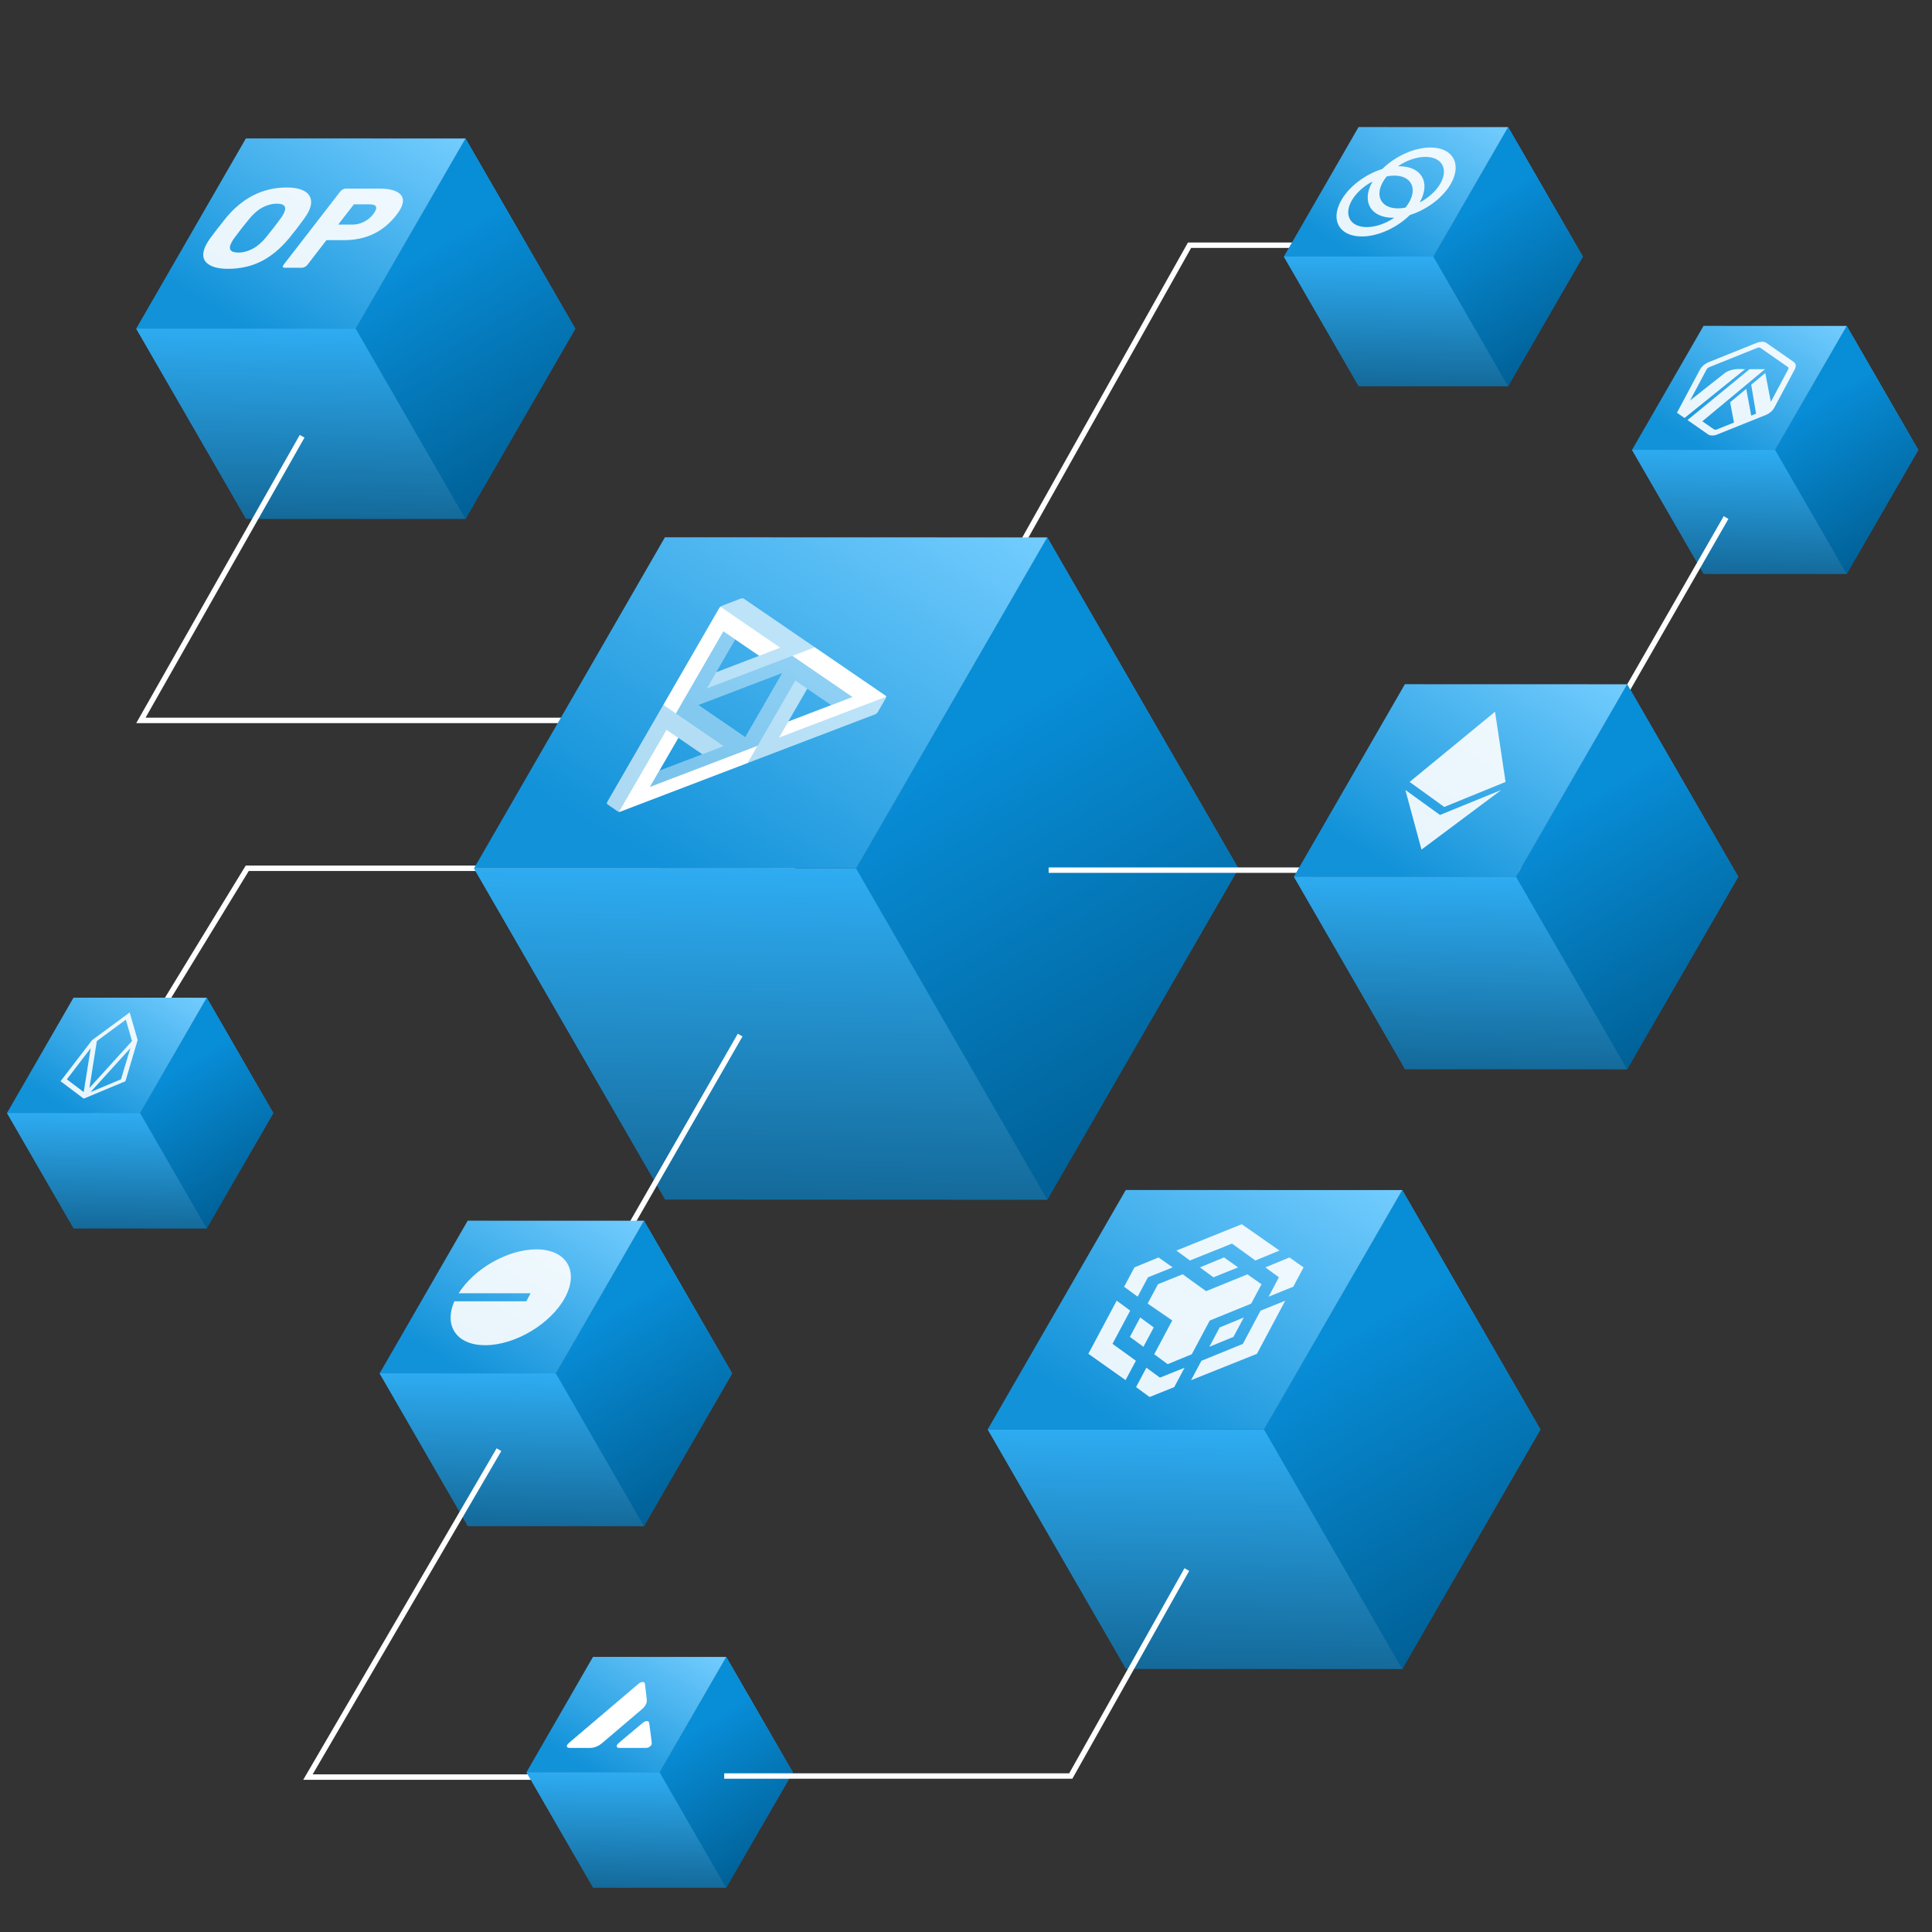 <svg width="713" height="713" viewBox="0 0 713 713" fill="none" xmlns="http://www.w3.org/2000/svg">
    <rect x="0" y="0" width="713" height="713" fill="#333333" stroke="none"/>
    <g clip-path="url(#clip0_2533_79604)">
        <path d="M131.266 121.274L50.268 121.26L90.794 191.453L171.807 191.493L212.304 121.299L171.778 51.106L131.266 121.274Z" fill="url(#paint0_linear_2533_79604)"/>
        <path d="M171.807 191.493L90.794 191.453L50.268 121.26L131.266 121.274L171.807 191.493Z" fill="url(#paint1_linear_2533_79604)"/>
        <path d="M212.304 121.299L171.807 191.492L131.266 121.274L171.778 51.106L212.304 121.299Z" fill="url(#paint2_linear_2533_79604)"/>
        <path d="M131.269 121.277L50.271 121.263L90.743 51.084L171.78 51.109L131.269 121.277Z" fill="url(#paint3_linear_2533_79604)"/>
        <path opacity="0.9" fill-rule="evenodd" clip-rule="evenodd" d="M76.134 96.872C77.697 98.428 80.354 99.205 84.106 99.205C88.639 99.205 92.751 98.294 96.441 96.428C100.167 94.539 103.584 91.673 106.719 87.874C108.643 85.541 110.488 83.119 112.282 80.653C112.907 79.764 113.374 79.031 113.682 78.453C114.713 76.52 115.048 74.854 114.686 73.454C114.337 72.032 113.395 70.966 111.848 70.277C110.326 69.544 108.324 69.188 105.907 69.188C96.993 69.188 89.415 73.01 83.198 80.653C80.938 83.475 79.079 85.874 77.61 87.874C76.984 88.763 76.518 89.496 76.186 90.118C74.634 93.029 74.609 95.295 76.134 96.872ZM93.203 91.829C91.483 92.74 89.748 93.206 87.986 93.206C84.964 93.206 84.103 91.94 85.503 89.363C85.835 88.74 86.219 88.163 86.641 87.607C88.665 84.897 90.428 82.63 92.003 80.764C93.551 78.853 95.178 77.454 96.898 76.543C98.643 75.632 100.403 75.165 102.165 75.165C105.162 75.165 105.972 76.431 104.621 78.964C104.289 79.587 103.894 80.186 103.46 80.764C102.04 82.719 100.277 84.986 98.148 87.607C96.6 89.518 94.947 90.918 93.203 91.829ZM104.368 98.515C104.463 98.715 104.667 98.804 105.02 98.804H111.441C111.768 98.804 112.118 98.715 112.502 98.515C112.91 98.315 113.192 98.071 113.433 97.76L120.469 88.628H126.84C130.97 88.628 134.621 87.873 137.805 86.34C141.04 84.806 143.883 82.451 146.37 79.252C146.949 78.496 147.441 77.763 147.808 77.075C149.1 74.653 149.001 72.809 147.547 71.52C146.108 70.254 143.656 69.609 140.156 69.609H127.591C127.263 69.609 126.914 69.698 126.53 69.898C126.121 70.098 125.815 70.342 125.599 70.653L104.62 97.76C104.416 98.049 104.336 98.293 104.368 98.515ZM134.196 81.918C132.87 82.562 131.571 82.874 130.236 82.874H124.822L130.592 75.408H136.258C137.542 75.408 138.355 75.63 138.647 76.075C138.95 76.497 138.896 77.119 138.469 77.919C138.279 78.274 138.004 78.697 137.654 79.163C136.687 80.363 135.547 81.274 134.196 81.918Z" fill="white"/>
        <path d="M655.105 166.026L602.299 166.016L628.72 211.779L681.536 211.805L707.938 166.042L681.517 120.28L655.105 166.026Z" fill="url(#paint4_linear_2533_79604)"/>
        <path d="M681.536 211.805L628.72 211.779L602.299 166.016L655.105 166.026L681.536 211.805Z" fill="url(#paint5_linear_2533_79604)"/>
        <path d="M707.937 166.042L681.535 211.805L655.105 166.026L681.516 120.28L707.937 166.042Z" fill="url(#paint6_linear_2533_79604)"/>
        <path d="M655.106 166.028L602.3 166.019L628.686 120.266L681.518 120.282L655.106 166.028Z" fill="url(#paint7_linear_2533_79604)"/>
        <path opacity="0.9" fill-rule="evenodd" clip-rule="evenodd" d="M662.691 134.741C662.749 135.189 662.648 135.694 662.398 136.213L654.727 150.593C654.461 151.057 654.085 151.512 653.625 151.925C653.164 152.338 652.632 152.7 652.065 152.985L633.335 160.506C632.837 160.652 632.35 160.726 631.899 160.725C631.405 160.728 630.965 160.64 630.607 160.466C630.575 160.448 630.498 160.397 630.384 160.321C630.363 160.308 630.342 160.294 630.319 160.279C630.223 160.214 630.107 160.135 629.976 160.045L626.048 157.308L626.052 157.304L622.772 155.019L645.664 136.257L651.369 136.239L628.258 155.474L628.253 155.478L632.623 158.518C632.847 158.615 633.151 158.62 633.477 158.533L639.927 155.942L646.287 153.386L648.066 152.671L648.071 152.669L646.281 141.975L651.462 137.664L653.528 148.296L659.93 136.293C660.011 136.123 660.044 135.957 660.026 135.81C660.007 135.663 659.938 135.539 659.824 135.448L649.632 128.354C649.502 128.284 649.339 128.248 649.153 128.249C648.968 128.25 648.766 128.287 648.561 128.359C648.507 128.378 630.841 135.469 630.755 135.51C630.561 135.602 630.377 135.721 630.217 135.859C630.057 135.997 629.924 136.15 629.829 136.308L623.725 147.788L619.535 151.086L627.47 136.207C627.753 135.727 628.152 135.26 628.638 134.839C629.124 134.418 629.684 134.055 630.275 133.777C630.504 133.669 630.736 133.574 630.969 133.493C630.969 133.493 648.345 126.508 648.491 126.455C649.114 126.236 649.73 126.122 650.293 126.122C650.857 126.122 651.351 126.236 651.74 126.455L662.067 133.639C662.419 133.914 662.634 134.292 662.691 134.741ZM618.882 152.312L618.881 152.311L618.882 152.312L618.882 152.312ZM618.882 152.312L621.67 154.257L644.012 136.239L641.877 136.19C640.048 136.167 637.84 136.589 636.23 137.901L623.726 147.789L619.535 151.087L618.882 152.312ZM638.508 148.449L639.922 155.94L646.282 153.385L644.447 143.505L638.508 148.449Z" fill="white"/>
        <path d="M339 268.5L439 90.5H499.344" stroke="white" stroke-width="2"/>
        <path d="M111.5 161L52 265.864L343.425 265.864" stroke="white" stroke-width="2"/>
        <path d="M30.297 420.159L91.245 320.43H293.425" stroke="white" stroke-width="2"/>
        <path d="M315.939 320.485L174.924 320.46L245.479 442.664L386.519 442.734L457.023 320.529L386.469 198.325L315.939 320.485Z" fill="url(#paint8_linear_2533_79604)"/>
        <path d="M386.519 442.734L245.479 442.664L174.924 320.46L315.939 320.485L386.519 442.734Z" fill="url(#paint9_linear_2533_79604)"/>
        <path d="M273.145 382L201.645 506.5" stroke="white" stroke-width="2"/>
        <path d="M457.023 320.529L386.519 442.734L315.938 320.485L386.468 198.325L457.023 320.529Z" fill="url(#paint10_linear_2533_79604)"/>
        <path d="M315.943 320.492L174.928 320.467L245.388 198.288L386.473 198.331L315.943 320.492Z" fill="url(#paint11_linear_2533_79604)"/>
        <path opacity="0.4" d="M326.831 256.764L274.455 220.922C274.131 220.73 273.757 220.772 273.026 221.061L273.051 221.048L266.373 223.6C265.916 223.802 265.647 224.106 265.545 224.247L224.164 295.868L224.179 295.848C223.883 296.333 223.873 296.594 224.185 296.836L228.086 299.506C228.395 299.649 228.62 299.628 229.099 299.451L322.907 263.633C323.422 263.421 323.714 263.151 324.016 262.632L326.958 257.54C327.033 257.387 327.151 256.958 326.831 256.764ZM297.902 254.157L306.777 260.231L290.883 266.304L297.902 254.157ZM250.339 272.287L259.198 278.345L243.338 284.405L250.339 272.287ZM280.181 242.029L264.328 248.094L271.331 235.973L280.181 242.029ZM257.772 260.188L288.682 248.376L275.032 272L257.772 260.188Z" fill="white"/>
        <path opacity="0.4" d="M267.03 275.352L259.217 278.358L245.967 269.297L228.409 299.59C228.265 299.592 228.2 299.559 228.086 299.506L224.185 296.836C223.872 296.595 223.883 296.333 224.179 295.848L224.164 295.868L244.805 260.143L267.03 275.352ZM327.021 257.156L287.444 272.255L297.914 254.137L293.524 251.16L275.952 281.554L322.907 263.633C323.423 263.421 323.715 263.151 324.017 262.631L326.958 257.54C327.04 257.372 327.034 257.276 327.021 257.156ZM274.455 220.922C274.131 220.73 273.757 220.772 273.026 221.061L273.051 221.048L266.373 223.6C266.183 223.686 266.024 223.779 265.887 223.887L288.016 239.031L264.311 248.1L260.874 254.071L300.673 238.863L274.455 220.922Z" fill="white"/>
        <path d="M327.062 257.147L287.444 272.254L290.883 266.304L314.617 257.234L292.392 242.026L300.67 238.863L326.83 256.764C326.981 256.879 327.056 257.001 327.062 257.147ZM265.888 223.887C265.759 223.989 265.647 224.105 265.545 224.246L244.805 260.142L249.421 263.32L266.953 232.975L280.222 242.029L288.017 239.03L265.888 223.887ZM239.811 290.434L250.339 272.287L245.967 269.297L228.399 299.615C228.574 299.612 228.781 299.566 229.039 299.48L275.955 281.552L279.61 275.225L239.811 290.434Z" fill="white"/>
        <path d="M637 191L562.309 321.129L387 321.129" stroke="white" stroke-width="2"/>
        <path d="M51.704 410.754L2.584 410.745L27.16 453.313L76.29 453.337L100.849 410.769L76.272 368.202L51.704 410.754Z" fill="url(#paint12_linear_2533_79604)"/>
        <path d="M76.29 453.337L27.16 453.313L2.584 410.745L51.704 410.754L76.29 453.337Z" fill="url(#paint13_linear_2533_79604)"/>
        <path d="M100.849 410.77L76.29 453.337L51.705 410.754L76.273 368.202L100.849 410.77Z" fill="url(#paint14_linear_2533_79604)"/>
        <path d="M51.706 410.756L2.586 410.747L27.129 368.188L76.274 368.204L51.706 410.756Z" fill="url(#paint15_linear_2533_79604)"/>
        <path opacity="0.9" d="M47.863 373.636L33.962 383.88L22.353 399.023L30.896 405.45L46.294 399.023L50.798 383.816L47.863 373.636ZM24.673 398.323L33.483 386.807L30.887 403.032L24.673 398.323ZM35.74 384.198L46.438 376.308L48.72 384.198L33 401.505L35.74 384.198ZM33.411 403.032L48.122 386.807L44.648 398.323L33.411 403.032Z" fill="white"/>
        <path d="M528.966 94.695L473.804 94.685L501.403 142.489L556.576 142.516L584.155 94.712L556.556 46.908L528.966 94.695Z" fill="url(#paint16_linear_2533_79604)"/>
        <path d="M556.576 142.516L501.403 142.489L473.804 94.685L528.966 94.695L556.576 142.516Z" fill="url(#paint17_linear_2533_79604)"/>
        <path d="M584.155 94.712L556.575 142.516L528.966 94.695L556.556 46.908L584.155 94.712Z" fill="url(#paint18_linear_2533_79604)"/>
        <path d="M528.967 94.697L473.805 94.687L501.367 46.893L556.557 46.91L528.967 94.697Z" fill="url(#paint19_linear_2533_79604)"/>
        <path opacity="0.9" fill-rule="evenodd" clip-rule="evenodd" d="M515.914 76.9C516.817 76.9 517.746 76.802 518.682 76.618C519.285 75.879 519.809 75.105 520.233 74.309C523.033 69.06 520.481 64.806 514.532 64.806C513.629 64.806 512.7 64.904 511.764 65.089C511.161 65.828 510.637 66.601 510.213 67.398C507.413 72.647 509.965 76.9 515.914 76.9ZM524.15 74.309C524.074 74.451 523.995 74.593 523.915 74.734C527.241 72.992 530.176 70.353 531.752 67.398C534.551 62.149 531.999 57.895 526.05 57.895C522.702 57.895 518.992 59.243 515.889 61.358C516.051 61.353 516.213 61.351 516.375 61.351C524.485 61.351 527.966 67.153 524.15 74.309ZM520.33 79.338C526.65 77.371 532.805 72.765 535.668 67.398C539.484 60.242 536.003 54.44 527.893 54.44C521.809 54.44 514.848 57.704 510.138 62.356C510.135 62.357 510.131 62.359 510.127 62.36C510.124 62.363 510.121 62.365 510.118 62.368C503.797 64.335 497.641 68.941 494.778 74.309C490.962 81.465 494.443 87.267 502.553 87.267C508.635 87.267 515.594 84.004 520.303 79.355C520.308 79.353 520.313 79.352 520.317 79.35C520.322 79.346 520.326 79.342 520.33 79.338ZM514.071 80.356C514.233 80.356 514.395 80.353 514.557 80.349C511.455 82.463 507.745 83.811 504.396 83.811C498.447 83.811 495.895 79.558 498.694 74.309C500.27 71.354 503.205 68.715 506.531 66.972C506.451 67.114 506.372 67.255 506.296 67.398C502.48 74.554 505.961 80.356 514.071 80.356Z" fill="white"/>
        <path d="M205.133 506.836L140.11 506.825L172.643 563.174L237.678 563.206L270.188 506.857L237.655 450.508L205.133 506.836Z" fill="url(#paint20_linear_2533_79604)"/>
        <path d="M237.678 563.206L172.643 563.174L140.11 506.825L205.133 506.836L237.678 563.206Z" fill="url(#paint21_linear_2533_79604)"/>
        <path d="M270.188 506.857L237.679 563.206L205.134 506.836L237.655 450.508L270.188 506.857Z" fill="url(#paint22_linear_2533_79604)"/>
        <path d="M205.135 506.839L140.112 506.828L172.602 450.49L237.657 450.511L205.135 506.839Z" fill="url(#paint23_linear_2533_79604)"/>
        <path opacity="0.9" d="M179.058 496.446C190.149 496.446 203.362 488.527 208.572 478.758C213.783 468.989 209.016 461.07 197.925 461.07C187.403 461.07 174.97 468.199 169.274 477.271H195.816L194.23 480.245H167.687C163.707 489.317 168.536 496.446 179.058 496.446Z" fill="white"/>
        <path d="M184.144 535L113.644 655.828L247.443 655.828" stroke="white" stroke-width="2"/>
        <path d="M466.473 527.519L364.514 527.5L415.528 615.859L517.506 615.909L568.483 527.55L517.469 439.192L466.473 527.519Z" fill="url(#paint24_linear_2533_79604)"/>
        <path d="M517.506 615.909L415.528 615.859L364.514 527.5L466.473 527.519L517.506 615.909Z" fill="url(#paint25_linear_2533_79604)"/>
        <path d="M568.483 527.549L517.506 615.908L466.473 527.517L517.469 439.19L568.483 527.549Z" fill="url(#paint26_linear_2533_79604)"/>
        <path d="M466.477 527.523L364.517 527.504L415.463 439.164L517.472 439.196L466.477 527.523Z" fill="url(#paint27_linear_2533_79604)"/>
        <path opacity="0.9" d="M437.174 504.745L433.36 511.896L424.257 515.561L419.264 511.896L423.078 504.745L428.07 508.41L437.174 504.745ZM412.109 480.012L417.102 483.676L410.561 495.94L419.197 502.175L415.383 509.326L401.661 499.604L412.109 480.012ZM474.322 480.012L463.858 499.633L439.561 509.355L443.375 502.204L458.662 495.969L465.202 483.706L474.322 480.012ZM460.362 470.29L465.558 473.954L461.744 481.105L446.457 487.341L439.822 499.781L430.921 503.445L425.963 499.781L432.614 487.311L423.537 481.076L427.351 473.925L436.455 470.261L445.091 476.496L460.362 470.29ZM420.795 486.218L425.787 489.882L421.973 497.033L416.981 493.369L420.795 486.218ZM459.017 486.218L455.203 493.369L446.303 497.033L450.117 489.882L459.017 486.218ZM427.566 464.055L432.762 467.719L423.658 471.384L419.844 478.535L414.852 474.87L418.666 467.719L427.566 464.055ZM475.886 464.055L481.082 467.719L477.268 474.87L468.164 478.535L471.978 471.384L466.985 467.719L475.886 464.055ZM451.726 464.055L456.922 467.719L447.818 471.384L442.825 467.719L451.726 464.055ZM458.267 451.792L472.193 461.514L463.292 465.178L454.656 458.943L439.132 465.178L434.14 461.514L458.267 451.792Z" fill="white"/>
        <path d="M559.479 323.534L477.511 323.52L518.522 394.553L600.505 394.594L641.487 323.56L600.475 252.526L559.479 323.534Z" fill="url(#paint28_linear_2533_79604)"/>
        <path d="M600.505 394.594L518.522 394.553L477.511 323.52L559.479 323.534L600.505 394.594Z" fill="url(#paint29_linear_2533_79604)"/>
        <path d="M641.487 323.56L600.505 394.594L559.479 323.535L600.475 252.526L641.487 323.56Z" fill="url(#paint30_linear_2533_79604)"/>
        <path d="M559.481 323.538L477.513 323.523L518.47 252.504L600.478 252.53L559.481 323.538Z" fill="url(#paint31_linear_2533_79604)"/>
        <path opacity="0.9" fill-rule="evenodd" clip-rule="evenodd" d="M551.741 262.656L520.221 288.57L520.221 288.57L520.221 288.57L528.129 294.284L532.997 297.801H532.997L532.997 297.801L532.997 297.801L533.001 297.8L533.002 297.801L555.625 288.57L551.746 262.656L551.734 262.67L551.741 262.656ZM524.604 313.539L524.603 313.538L524.602 313.54L524.602 313.535L518.641 291.531L531.42 300.758L554.05 291.532L524.604 313.538L524.604 313.539Z" fill="white"/>
        <path d="M243.425 654.048L194.294 654.039L218.876 696.616L268.016 696.641L292.581 654.063L267.998 611.486L243.425 654.048Z" fill="url(#paint32_linear_2533_79604)"/>
        <path d="M268.016 696.641L218.876 696.616L194.294 654.039L243.425 654.048L268.016 696.641Z" fill="url(#paint33_linear_2533_79604)"/>
        <path d="M292.581 654.063L268.016 696.641L243.425 654.048L267.999 611.486L292.581 654.063Z" fill="url(#paint34_linear_2533_79604)"/>
        <path d="M267.263 655.442H395.164L438 579.237" stroke="white" stroke-width="2"/>
        <path d="M243.426 654.05L194.295 654.042L218.844 611.473L268 611.488L243.426 654.05Z" fill="url(#paint35_linear_2533_79604)"/>
        <path fill-rule="evenodd" clip-rule="evenodd" d="M211.302 645.072H216.527C217.757 645.072 218.372 645.072 218.992 644.938C219.678 644.78 220.376 644.5 221.038 644.115C221.645 643.763 222.197 643.296 223.284 642.374L223.285 642.374L223.317 642.347L235.729 631.778C236.826 630.85 237.372 630.384 237.766 629.894C238.195 629.363 238.494 628.802 238.631 628.271C238.759 627.785 238.706 627.321 238.601 626.407L238.598 626.387L238.125 622.302C238.03 621.45 237.98 621.024 237.713 620.867C237.427 620.697 236.977 620.697 236.51 620.867C236.075 621.024 235.57 621.45 234.567 622.302L210.968 642.364C209.977 643.205 209.482 643.625 209.318 643.969C209.145 644.342 209.183 644.681 209.431 644.885C209.662 645.072 210.205 645.072 211.302 645.072ZM237.206 645.072H229.72C228.616 645.072 228.06 645.072 227.836 644.885C227.587 644.681 227.553 644.337 227.725 643.963C227.888 643.622 228.383 643.205 229.374 642.372L229.375 642.372L229.398 642.353L236.153 636.693C237.147 635.858 237.645 635.444 238.073 635.287C238.54 635.117 238.984 635.117 239.27 635.287C239.53 635.44 239.584 635.837 239.692 636.622L239.692 636.623L239.701 636.687L240.432 642.347L240.433 642.358C240.436 642.382 240.439 642.406 240.442 642.429L240.442 642.429C240.54 643.221 240.589 643.625 240.393 643.958C240.174 644.331 239.765 644.675 239.299 644.88C238.866 645.072 238.31 645.072 237.206 645.072Z" fill="white"/>
    </g>
    <defs>
        <filter id="filter0_f_2533_79604" x="-202" y="-202" width="1117" height="1116" filterUnits="userSpaceOnUse" color-interpolation-filters="sRGB">
            <feFlood flood-opacity="0" result="BackgroundImageFix"/>
            <feBlend mode="normal" in="SourceGraphic" in2="BackgroundImageFix" result="shape"/>
            <feGaussianBlur stdDeviation="170" result="effect1_foregroundBlur_2533_79604"/>
        </filter>
        <linearGradient id="paint0_linear_2533_79604" x1="139.084" y1="90.786" x2="161.56" y2="185.872" gradientUnits="userSpaceOnUse">
            <stop stop-color="#31B3FB"/>
            <stop offset="1" stop-color="#10608D"/>
        </linearGradient>
        <linearGradient id="paint1_linear_2533_79604" x1="99.172" y1="113.829" x2="97.69" y2="201.282" gradientUnits="userSpaceOnUse">
            <stop stop-color="#31B3FB"/>
            <stop offset="1" stop-color="#10608D"/>
        </linearGradient>
        <linearGradient id="paint2_linear_2533_79604" x1="154.51" y1="94.559" x2="202.191" y2="173.95" gradientUnits="userSpaceOnUse">
            <stop stop-color="#088DD7"/>
            <stop offset="1" stop-color="#006096"/>
        </linearGradient>
        <linearGradient id="paint3_linear_2533_79604" x1="162.909" y1="47.621" x2="111.03" y2="133.592" gradientUnits="userSpaceOnUse">
            <stop stop-color="#72CCFE"/>
            <stop offset="1" stop-color="#1292D9"/>
        </linearGradient>
        <linearGradient id="paint4_linear_2533_79604" x1="660.202" y1="146.149" x2="674.855" y2="208.14" gradientUnits="userSpaceOnUse">
            <stop stop-color="#31B3FB"/>
            <stop offset="1" stop-color="#10608D"/>
        </linearGradient>
        <linearGradient id="paint5_linear_2533_79604" x1="634.182" y1="161.172" x2="633.215" y2="218.187" gradientUnits="userSpaceOnUse">
            <stop stop-color="#31B3FB"/>
            <stop offset="1" stop-color="#10608D"/>
        </linearGradient>
        <linearGradient id="paint6_linear_2533_79604" x1="670.258" y1="148.609" x2="701.344" y2="200.368" gradientUnits="userSpaceOnUse">
            <stop stop-color="#088DD7"/>
            <stop offset="1" stop-color="#006096"/>
        </linearGradient>
        <linearGradient id="paint7_linear_2533_79604" x1="675.734" y1="118.008" x2="641.912" y2="174.057" gradientUnits="userSpaceOnUse">
            <stop stop-color="#72CCFE"/>
            <stop offset="1" stop-color="#1292D9"/>
        </linearGradient>
        <linearGradient id="paint8_linear_2533_79604" x1="329.549" y1="267.406" x2="368.68" y2="432.948" gradientUnits="userSpaceOnUse">
            <stop stop-color="#31B3FB"/>
            <stop offset="1" stop-color="#10608D"/>
        </linearGradient>
        <linearGradient id="paint9_linear_2533_79604" x1="260.064" y1="307.524" x2="257.483" y2="459.776" gradientUnits="userSpaceOnUse">
            <stop stop-color="#31B3FB"/>
            <stop offset="1" stop-color="#10608D"/>
        </linearGradient>
        <linearGradient id="paint10_linear_2533_79604" x1="356.404" y1="273.976" x2="439.416" y2="412.194" gradientUnits="userSpaceOnUse">
            <stop stop-color="#088DD7"/>
            <stop offset="1" stop-color="#006096"/>
        </linearGradient>
        <linearGradient id="paint11_linear_2533_79604" x1="371.028" y1="192.259" x2="280.708" y2="341.931" gradientUnits="userSpaceOnUse">
            <stop stop-color="#72CCFE"/>
            <stop offset="1" stop-color="#1292D9"/>
        </linearGradient>
        <linearGradient id="paint12_linear_2533_79604" x1="56.445" y1="392.265" x2="70.076" y2="449.929" gradientUnits="userSpaceOnUse">
            <stop stop-color="#31B3FB"/>
            <stop offset="1" stop-color="#10608D"/>
        </linearGradient>
        <linearGradient id="paint13_linear_2533_79604" x1="32.241" y1="406.239" x2="31.342" y2="459.274" gradientUnits="userSpaceOnUse">
            <stop stop-color="#31B3FB"/>
            <stop offset="1" stop-color="#10608D"/>
        </linearGradient>
        <linearGradient id="paint14_linear_2533_79604" x1="65.8" y1="394.553" x2="94.716" y2="442.699" gradientUnits="userSpaceOnUse">
            <stop stop-color="#088DD7"/>
            <stop offset="1" stop-color="#006096"/>
        </linearGradient>
        <linearGradient id="paint15_linear_2533_79604" x1="70.894" y1="366.088" x2="39.432" y2="418.224" gradientUnits="userSpaceOnUse">
            <stop stop-color="#72CCFE"/>
            <stop offset="1" stop-color="#1292D9"/>
        </linearGradient>
        <linearGradient id="paint16_linear_2533_79604" x1="534.29" y1="73.932" x2="549.597" y2="138.688" gradientUnits="userSpaceOnUse">
            <stop stop-color="#31B3FB"/>
            <stop offset="1" stop-color="#10608D"/>
        </linearGradient>
        <linearGradient id="paint17_linear_2533_79604" x1="507.109" y1="89.625" x2="506.099" y2="149.183" gradientUnits="userSpaceOnUse">
            <stop stop-color="#31B3FB"/>
            <stop offset="1" stop-color="#10608D"/>
        </linearGradient>
        <linearGradient id="paint18_linear_2533_79604" x1="544.795" y1="76.501" x2="577.268" y2="130.569" gradientUnits="userSpaceOnUse">
            <stop stop-color="#088DD7"/>
            <stop offset="1" stop-color="#006096"/>
        </linearGradient>
        <linearGradient id="paint19_linear_2533_79604" x1="550.515" y1="44.535" x2="515.184" y2="103.084" gradientUnits="userSpaceOnUse">
            <stop stop-color="#72CCFE"/>
            <stop offset="1" stop-color="#1292D9"/>
        </linearGradient>
        <linearGradient id="paint20_linear_2533_79604" x1="211.409" y1="482.361" x2="229.452" y2="558.693" gradientUnits="userSpaceOnUse">
            <stop stop-color="#31B3FB"/>
            <stop offset="1" stop-color="#10608D"/>
        </linearGradient>
        <linearGradient id="paint21_linear_2533_79604" x1="179.369" y1="500.86" x2="178.179" y2="571.064" gradientUnits="userSpaceOnUse">
            <stop stop-color="#31B3FB"/>
            <stop offset="1" stop-color="#10608D"/>
        </linearGradient>
        <linearGradient id="paint22_linear_2533_79604" x1="223.793" y1="485.391" x2="262.07" y2="549.124" gradientUnits="userSpaceOnUse">
            <stop stop-color="#088DD7"/>
            <stop offset="1" stop-color="#006096"/>
        </linearGradient>
        <linearGradient id="paint23_linear_2533_79604" x1="230.535" y1="447.711" x2="188.888" y2="516.725" gradientUnits="userSpaceOnUse">
            <stop stop-color="#72CCFE"/>
            <stop offset="1" stop-color="#1292D9"/>
        </linearGradient>
        <linearGradient id="paint24_linear_2533_79604" x1="476.314" y1="489.14" x2="504.607" y2="608.834" gradientUnits="userSpaceOnUse">
            <stop stop-color="#31B3FB"/>
            <stop offset="1" stop-color="#10608D"/>
        </linearGradient>
        <linearGradient id="paint25_linear_2533_79604" x1="426.073" y1="518.147" x2="424.207" y2="628.232" gradientUnits="userSpaceOnUse">
            <stop stop-color="#31B3FB"/>
            <stop offset="1" stop-color="#10608D"/>
        </linearGradient>
        <linearGradient id="paint26_linear_2533_79604" x1="495.732" y1="493.889" x2="555.752" y2="593.826" gradientUnits="userSpaceOnUse">
            <stop stop-color="#088DD7"/>
            <stop offset="1" stop-color="#006096"/>
        </linearGradient>
        <linearGradient id="paint27_linear_2533_79604" x1="506.305" y1="434.805" x2="441.001" y2="543.024" gradientUnits="userSpaceOnUse">
            <stop stop-color="#72CCFE"/>
            <stop offset="1" stop-color="#1292D9"/>
        </linearGradient>
        <linearGradient id="paint28_linear_2533_79604" x1="567.39" y1="292.681" x2="590.135" y2="388.905" gradientUnits="userSpaceOnUse">
            <stop stop-color="#31B3FB"/>
            <stop offset="1" stop-color="#10608D"/>
        </linearGradient>
        <linearGradient id="paint29_linear_2533_79604" x1="527" y1="316" x2="525.5" y2="404.5" gradientUnits="userSpaceOnUse">
            <stop stop-color="#31B3FB"/>
            <stop offset="1" stop-color="#10608D"/>
        </linearGradient>
        <linearGradient id="paint30_linear_2533_79604" x1="583" y1="296.5" x2="631.252" y2="376.842" gradientUnits="userSpaceOnUse">
            <stop stop-color="#088DD7"/>
            <stop offset="1" stop-color="#006096"/>
        </linearGradient>
        <linearGradient id="paint31_linear_2533_79604" x1="591.5" y1="249" x2="539" y2="336" gradientUnits="userSpaceOnUse">
            <stop stop-color="#72CCFE"/>
            <stop offset="1" stop-color="#1292D9"/>
        </linearGradient>
        <linearGradient id="paint32_linear_2533_79604" x1="248.167" y1="635.555" x2="261.801" y2="693.231" gradientUnits="userSpaceOnUse">
            <stop stop-color="#31B3FB"/>
            <stop offset="1" stop-color="#10608D"/>
        </linearGradient>
        <linearGradient id="paint33_linear_2533_79604" x1="223.958" y1="649.532" x2="223.058" y2="702.578" gradientUnits="userSpaceOnUse">
            <stop stop-color="#31B3FB"/>
            <stop offset="1" stop-color="#10608D"/>
        </linearGradient>
        <linearGradient id="paint34_linear_2533_79604" x1="257.524" y1="637.843" x2="286.446" y2="686" gradientUnits="userSpaceOnUse">
            <stop stop-color="#088DD7"/>
            <stop offset="1" stop-color="#006096"/>
        </linearGradient>
        <linearGradient id="paint35_linear_2533_79604" x1="262.619" y1="609.372" x2="231.15" y2="661.52" gradientUnits="userSpaceOnUse">
            <stop stop-color="#72CCFE"/>
            <stop offset="1" stop-color="#1292D9"/>
        </linearGradient>
        <clipPath id="clip0_2533_79604">
            <rect width="713" height="713" fill="white"/>
        </clipPath>
    </defs>
</svg>
